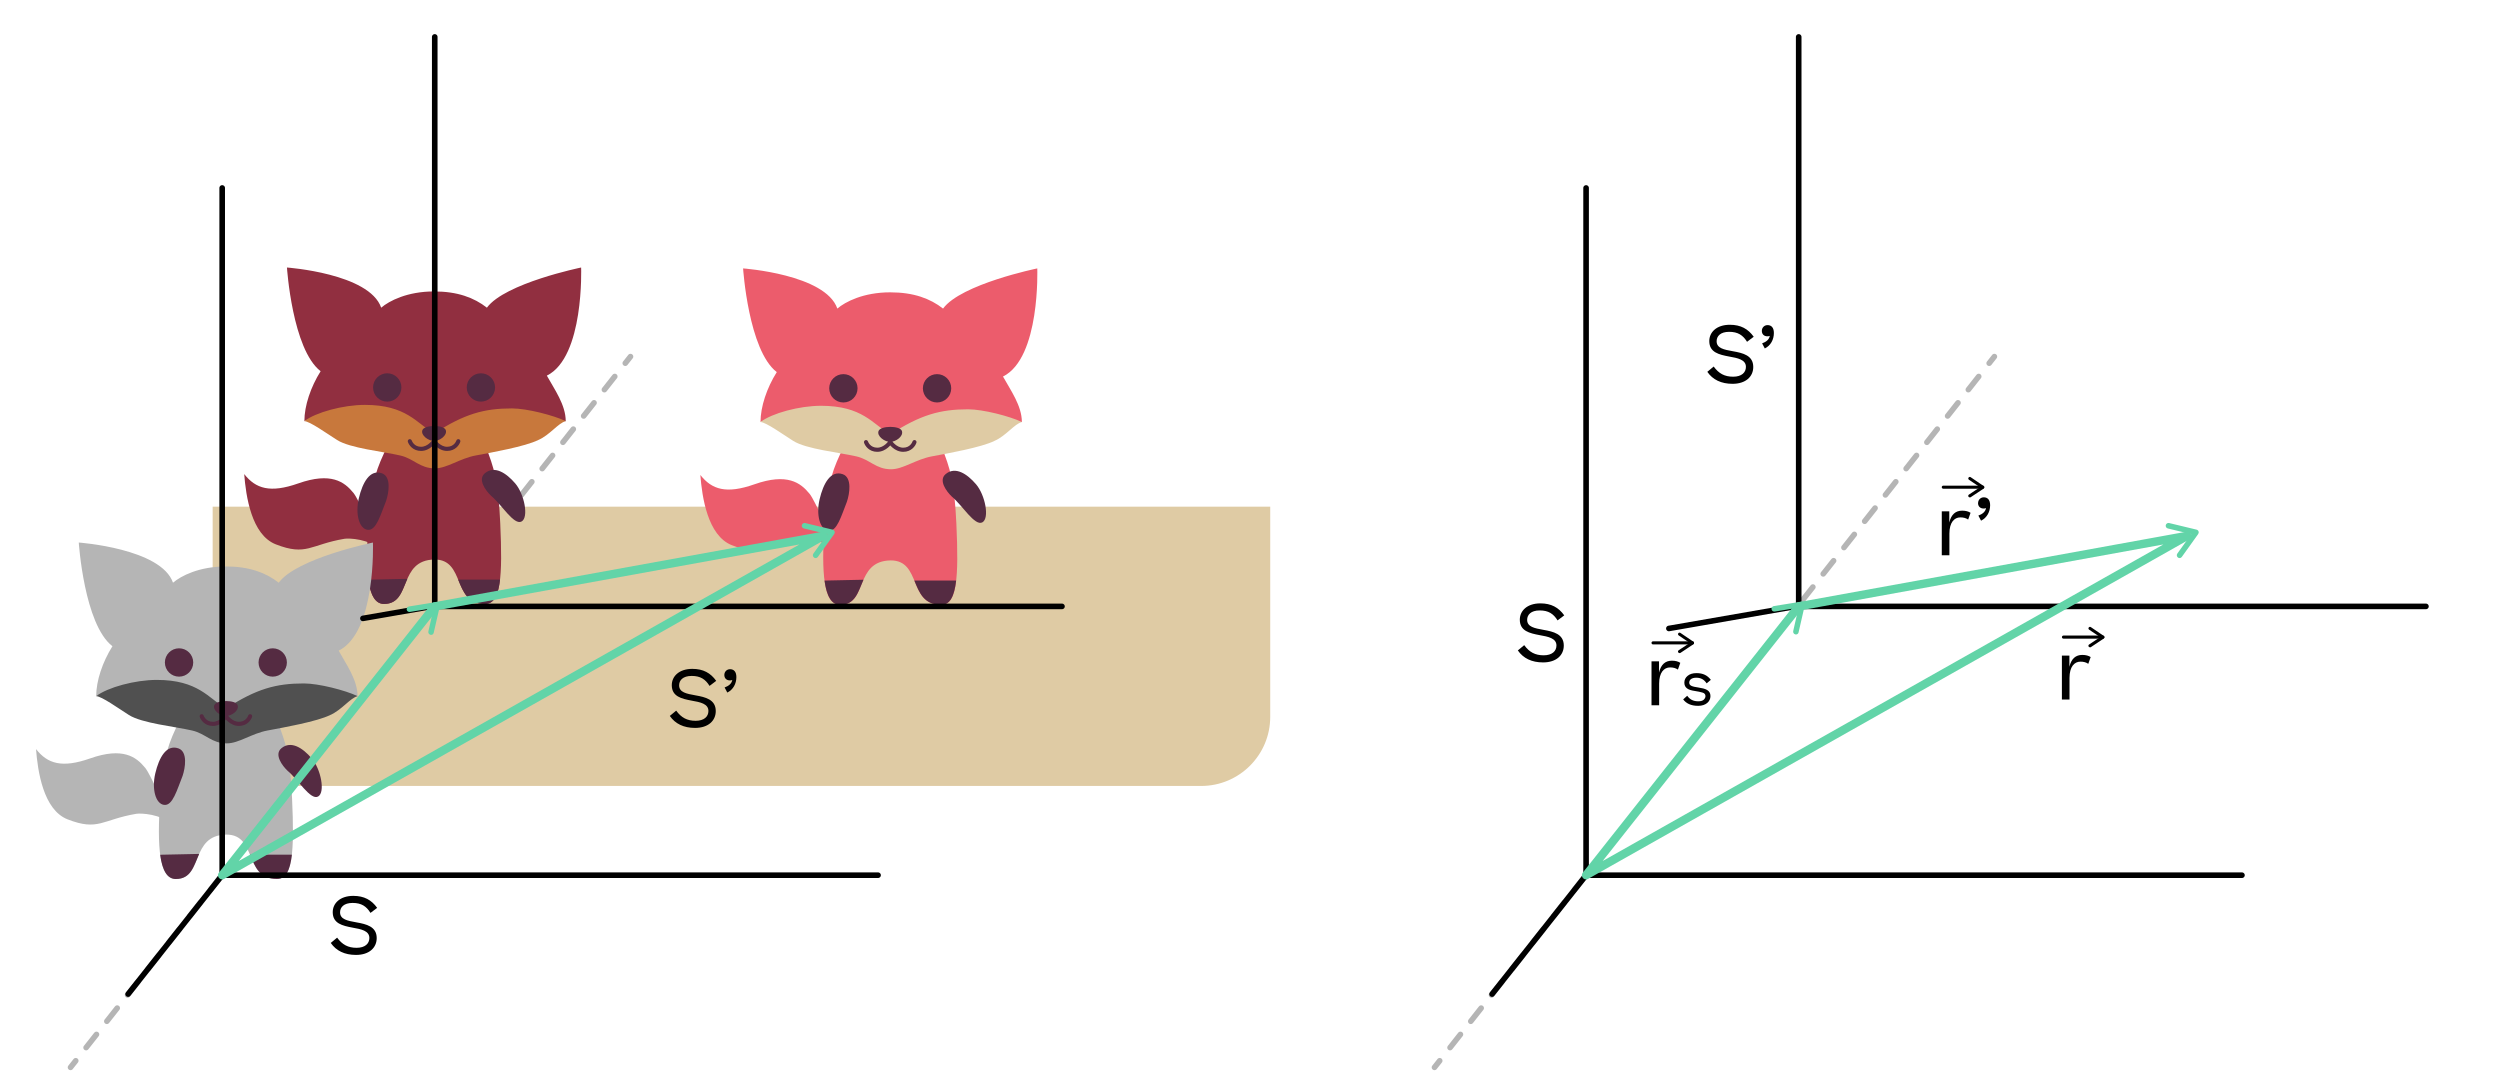 <?xml version="1.0" encoding="UTF-8"?>
<svg id="Camada_1" data-name="Camada 1" xmlns="http://www.w3.org/2000/svg" xmlns:xlink="http://www.w3.org/1999/xlink" viewBox="0 0 446.24 193.45">
  <defs>
    <style>
      .cls-1 {
        stroke: #62d4a8;
        stroke-width: 1.5px;
      }

      .cls-1, .cls-2, .cls-3, .cls-4, .cls-5, .cls-6 {
        fill: none;
      }

      .cls-1, .cls-2, .cls-3, .cls-5, .cls-6 {
        stroke-linecap: round;
        stroke-linejoin: round;
      }

      .cls-7 {
        fill: #912f40;
      }

      .cls-8 {
        fill: #62d4a8;
      }

      .cls-9 {
        clip-path: url(#clippath-2);
      }

      .cls-10 {
        fill: #dfcba4;
      }

      .cls-11 {
        fill: #ec5c6c;
      }

      .cls-2, .cls-5 {
        stroke: #000;
      }

      .cls-12 {
        clip-path: url(#clippath-1);
      }

      .cls-13 {
        clip-path: url(#clippath-4);
      }

      .cls-14 {
        fill: #505050;
      }

      .cls-3, .cls-6 {
        stroke: #b5b5b5;
      }

      .cls-15 {
        clip-path: url(#clippath);
      }

      .cls-16 {
        fill: #552b42;
      }

      .cls-17 {
        clip-path: url(#clippath-3);
      }

      .cls-5 {
        stroke-width: .55px;
      }

      .cls-6 {
        stroke-dasharray: 0 0 2.99 2.99;
      }

      .cls-18 {
        clip-path: url(#clippath-5);
      }

      .cls-19 {
        fill: #c8783c;
      }

      .cls-20 {
        fill: #b5b5b5;
      }
    </style>
    <clipPath id="clippath">
      <rect class="cls-4" x="294.79" y="112.91" width="7.59" height="3.66"/>
    </clipPath>
    <clipPath id="clippath-1">
      <rect class="cls-4" x="294.79" y="112.91" width="7.59" height="3.66"/>
    </clipPath>
    <clipPath id="clippath-2">
      <rect class="cls-4" x="346.6" y="85.12" width="7.59" height="3.66"/>
    </clipPath>
    <clipPath id="clippath-3">
      <rect class="cls-4" x="346.6" y="85.12" width="7.59" height="3.66"/>
    </clipPath>
    <clipPath id="clippath-4">
      <rect class="cls-4" x="368.04" y="111.87" width="7.59" height="3.66"/>
    </clipPath>
    <clipPath id="clippath-5">
      <rect class="cls-4" x="368.04" y="111.87" width="7.59" height="3.66"/>
    </clipPath>
  </defs>
  <g>
    <line class="cls-3" x1="12.59" y1="190.52" x2="13.52" y2="189.34"/>
    <line class="cls-6" x1="15.37" y1="186.99" x2="110.68" y2="66"/>
    <line class="cls-3" x1="111.61" y1="64.83" x2="112.54" y2="63.65"/>
  </g>
  <path class="cls-10" d="M37.96,90.44H226.73v37.52c0,6.8-5.52,12.33-12.33,12.33H50.29c-6.8,0-12.33-5.52-12.33-12.33v-37.52h0Z"/>
  <path id="Tail" class="cls-7" d="M63.05,87.93c1.31,1.65,2.84,6.7,4.65,6.24v3.92c-1.67-1.88-5.42-2.06-6.21-1.92-6.1,1.03-6.77,3.14-12.27,.99-4.34-1.7-5.33-8.63-5.63-12.54,2.06,2.62,4.64,3.43,9.64,1.67,5.87-2.07,8.25-.27,9.81,1.64Z"/>
  <g id="Body">
    <path class="cls-7" d="M89.29,93.35c-.35-7.67-1.18-10.02-2.56-13.56l-17.52-.29c-1.94,4.04-2.89,6.15-3.45,13.85-.61,8.82-.17,14.45,2.78,14.45,4.99,0,2.49-7.83,9.03-7.93,5.55,0,3.09,7.93,9.03,7.93,2.8,0,3.13-4.86,2.69-14.45Z"/>
    <path class="cls-16" d="M65.75,103.46c.37,2.77,1.23,4.34,2.79,4.34,2.73,0,3.22-2.34,4.17-4.48l-6.97,.15Z"/>
    <path class="cls-16" d="M81.78,103.46c.87,2.1,1.66,4.34,4.81,4.34,1.53,0,2.33-1.45,2.66-4.34h-7.47Z"/>
  </g>
  <path id="Head" class="cls-7" d="M59.34,76.38c-.58-1.21-3.74-1.95-5.01-1.21,0-2.74,1.12-6.08,2.9-8.91-5.06-3.9-6.01-18.51-6.01-18.51,0,0,14.71,1.05,16.82,7.17,1.42-1.21,4.65-2.9,9.44-2.9,4.17,0,7.13,1.1,9.43,2.9,3.22-4.38,16.82-7.17,16.82-7.17,0,0,.58,15.98-6.12,19.3,1.35,2.44,3.37,5.22,3.37,8.12-.9-.07-2.94,.07-3.95,1.21,0,0-16.3,5.48-19.54,5.48s-18.16-5.48-18.16-5.48Z"/>
  <path id="Chin" class="cls-19" d="M91.39,72.9c2.65,0,7.43,1.23,9.6,2.27-1.34,.32-2.85,2.49-4.91,3.37-2.32,1.16-8.32,2.23-11.17,2.76-2.85,.53-5.12,2.3-7.28,2.3-2.72,0-3.75-1.74-6.2-2.3-3.05-.7-8.94-1.29-11.26-2.76-1.86-1.18-4.85-3.33-5.85-3.37,2.06-1.58,6.95-2.9,10.81-2.9,7.38,0,9.25,3.26,12.34,5.12,5.43-3.53,8.96-4.49,13.91-4.49Z"/>
  <g id="Mouth">
    <path class="cls-16" d="M79.8,80.49c1.47,0,2.19-1.07,2.36-1.63,.06-.19-.05-.4-.24-.46-.19-.06-.4,.05-.46,.24-.02,.05-.38,1.11-1.66,1.11-1.2,0-2-1.19-2.01-1.2-.11-.17-.34-.22-.51-.11-.17,.11-.22,.34-.11,.51,.04,.06,1.02,1.54,2.63,1.54Z"/>
    <path class="cls-16" d="M75.16,80.49c1.61,0,2.59-1.48,2.63-1.54,.11-.17,.06-.4-.11-.51-.17-.11-.4-.06-.51,.11,0,.01-.8,1.2-2.01,1.2-1.28,0-1.64-1.07-1.66-1.11-.06-.19-.27-.3-.46-.24-.19,.06-.3,.27-.24,.46,.17,.56,.89,1.63,2.36,1.63Z"/>
  </g>
  <path id="Nose" class="cls-16" d="M77.51,78.72c.95-.03,2.37-.97,2.06-1.95-.32-.98-3.8-.98-4.17,0-.36,.95,1.16,1.98,2.11,1.95Z"/>
  <circle id="Eye_Left" class="cls-16" cx="69.12" cy="69.16" r="2.53"/>
  <circle id="Eye_Left-2" data-name="Eye_Left" class="cls-16" cx="85.84" cy="69.16" r="2.53"/>
  <g id="Arm_Right">
    <path class="cls-16" d="M65.63,94.57c1.53,.19,2.29-2.68,3.29-5.17,.47-1.39,.97-4.32-.75-4.92-2.15-.75-3.46,1.66-4.12,4.46s.05,5.44,1.57,5.63Z"/>
  </g>
  <g id="Arm_Left">
    <path class="cls-16" d="M93.09,93.09c-1.34,.73-3.6-3.08-5.43-4.59-.94-.88-2.47-2.92-1.1-4.04,1.71-1.4,3.79-.06,5.41,1.83s2.46,6.08,1.12,6.8Z"/>
  </g>
  <g>
    <path id="Tail-2" data-name="Tail" class="cls-11" d="M144.47,88.09c1.31,1.65,2.84,6.7,4.65,6.24v3.92c-1.67-1.88-5.42-2.06-6.21-1.92-6.1,1.03-6.77,3.14-12.27,.99-4.34-1.7-5.33-8.63-5.63-12.54,2.06,2.62,4.64,3.43,9.64,1.67,5.87-2.07,8.25-.27,9.81,1.64Z"/>
    <g id="Body-2" data-name="Body">
      <path class="cls-11" d="M170.71,93.51c-.35-7.67-1.18-10.02-2.56-13.56l-17.52-.29c-1.94,4.04-2.89,6.15-3.45,13.85-.61,8.82-.17,14.45,2.78,14.45,4.99,0,2.49-7.83,9.03-7.93,5.55,0,3.09,7.93,9.03,7.93,2.8,0,3.13-4.86,2.69-14.45Z"/>
      <path class="cls-16" d="M147.17,103.62c.37,2.77,1.23,4.34,2.79,4.34,2.73,0,3.22-2.34,4.17-4.48l-6.97,.15Z"/>
      <path class="cls-16" d="M163.2,103.62c.87,2.1,1.66,4.34,4.81,4.34,1.53,0,2.33-1.45,2.66-4.34h-7.47Z"/>
    </g>
    <path id="Head-2" data-name="Head" class="cls-11" d="M140.76,76.54c-.58-1.21-3.74-1.95-5.01-1.21,0-2.74,1.12-6.08,2.9-8.91-5.06-3.9-6.01-18.51-6.01-18.51,0,0,14.71,1.05,16.82,7.17,1.42-1.21,4.65-2.9,9.44-2.9,4.17,0,7.13,1.1,9.43,2.9,3.22-4.38,16.82-7.17,16.82-7.17,0,0,.58,15.98-6.12,19.3,1.35,2.44,3.37,5.22,3.37,8.12-.9-.07-2.94,.07-3.95,1.21,0,0-16.3,5.48-19.54,5.48s-18.16-5.48-18.16-5.48Z"/>
    <path id="Chin-2" data-name="Chin" class="cls-10" d="M172.81,73.06c2.65,0,7.43,1.23,9.6,2.27-1.34,.32-2.85,2.49-4.91,3.37-2.32,1.16-8.32,2.23-11.17,2.76-2.85,.53-5.12,2.3-7.28,2.3-2.72,0-3.75-1.74-6.2-2.3-3.05-.7-8.94-1.29-11.26-2.76-1.86-1.18-4.85-3.33-5.85-3.37,2.06-1.58,6.95-2.9,10.81-2.9,7.38,0,9.25,3.26,12.34,5.12,5.43-3.53,8.96-4.49,13.91-4.49Z"/>
    <g id="Mouth-2" data-name="Mouth">
      <path class="cls-16" d="M161.22,80.65c1.47,0,2.19-1.07,2.36-1.63,.06-.19-.05-.4-.24-.46-.19-.06-.4,.05-.46,.24-.02,.05-.38,1.11-1.66,1.11-1.2,0-2-1.19-2.01-1.2-.11-.17-.34-.22-.51-.11-.17,.11-.22,.34-.11,.51,.04,.06,1.02,1.54,2.63,1.54Z"/>
      <path class="cls-16" d="M156.59,80.65c1.61,0,2.59-1.48,2.63-1.54,.11-.17,.06-.4-.11-.51-.17-.11-.4-.06-.51,.11,0,.01-.8,1.2-2.01,1.2-1.28,0-1.64-1.07-1.66-1.11-.06-.19-.27-.3-.46-.24-.19,.06-.3,.27-.24,.46,.17,.56,.89,1.63,2.36,1.63Z"/>
    </g>
    <path id="Nose-2" data-name="Nose" class="cls-16" d="M158.93,78.88c.95-.03,2.37-.97,2.06-1.95-.32-.98-3.8-.98-4.17,0-.36,.95,1.16,1.98,2.11,1.95Z"/>
    <circle id="Eye_Left-3" data-name="Eye_Left" class="cls-16" cx="150.54" cy="69.31" r="2.53"/>
    <circle id="Eye_Left-4" data-name="Eye_Left" class="cls-16" cx="167.26" cy="69.31" r="2.53"/>
    <g id="Arm_Right-2" data-name="Arm_Right">
      <path class="cls-16" d="M147.88,94.73c1.53,.19,2.29-2.68,3.29-5.17,.47-1.39,.97-4.32-.75-4.92-2.15-.75-3.46,1.66-4.12,4.46s.05,5.44,1.57,5.63Z"/>
    </g>
    <g id="Arm_Left-2" data-name="Arm_Left">
      <path class="cls-16" d="M175.34,93.24c-1.34,.73-3.6-3.08-5.43-4.59-.94-.88-2.47-2.92-1.1-4.04,1.71-1.4,3.79-.06,5.41,1.83s2.46,6.08,1.12,6.8Z"/>
    </g>
  </g>
  <g>
    <path id="Tail-3" data-name="Tail" class="cls-20" d="M25.89,137.02c1.31,1.65,2.84,6.7,4.65,6.24v3.92c-1.67-1.88-5.42-2.06-6.21-1.92-6.1,1.03-6.77,3.14-12.27,.99-4.34-1.7-5.33-8.63-5.63-12.54,2.06,2.62,4.64,3.43,9.64,1.67,5.87-2.07,8.25-.27,9.81,1.64Z"/>
    <g id="Body-3" data-name="Body">
      <path class="cls-20" d="M52.13,142.45c-.35-7.67-1.18-10.02-2.56-13.56l-17.52-.29c-1.94,4.04-2.89,6.15-3.45,13.85-.61,8.82-.17,14.45,2.78,14.45,4.99,0,2.49-7.83,9.03-7.93,5.55,0,3.09,7.93,9.03,7.93,2.8,0,3.13-4.86,2.69-14.45Z"/>
      <path class="cls-16" d="M28.59,152.56c.37,2.77,1.23,4.34,2.79,4.34,2.73,0,3.22-2.34,4.17-4.48l-6.97,.15Z"/>
      <path class="cls-16" d="M44.63,152.56c.87,2.1,1.66,4.34,4.81,4.34,1.53,0,2.33-1.45,2.66-4.34h-7.47Z"/>
    </g>
    <path id="Head-3" data-name="Head" class="cls-20" d="M22.18,125.47c-.58-1.21-3.74-1.95-5.01-1.21,0-2.74,1.12-6.08,2.9-8.91-5.06-3.9-6.01-18.51-6.01-18.51,0,0,14.71,1.05,16.82,7.17,1.42-1.21,4.65-2.9,9.44-2.9,4.17,0,7.13,1.1,9.43,2.9,3.22-4.38,16.82-7.17,16.82-7.17,0,0,.58,15.98-6.12,19.3,1.35,2.44,3.37,5.22,3.37,8.12-.9-.07-2.94,.07-3.95,1.21,0,0-16.3,5.48-19.54,5.48s-18.16-5.48-18.16-5.48Z"/>
    <path id="Chin-3" data-name="Chin" class="cls-14" d="M54.24,121.99c2.65,0,7.43,1.23,9.6,2.27-1.34,.32-2.85,2.49-4.91,3.37-2.32,1.16-8.32,2.23-11.17,2.76-2.85,.53-5.12,2.3-7.28,2.3-2.72,0-3.75-1.74-6.2-2.3-3.05-.7-8.94-1.29-11.26-2.76-1.86-1.18-4.85-3.33-5.85-3.37,2.06-1.58,6.95-2.9,10.81-2.9,7.38,0,9.25,3.26,12.34,5.12,5.43-3.53,8.96-4.49,13.91-4.49Z"/>
    <g id="Mouth-3" data-name="Mouth">
      <path class="cls-16" d="M42.64,129.58c1.47,0,2.19-1.07,2.36-1.63,.06-.19-.05-.4-.24-.46-.19-.06-.4,.05-.46,.24-.02,.05-.38,1.11-1.66,1.11-1.2,0-2-1.19-2.01-1.2-.11-.17-.34-.22-.51-.11-.17,.11-.22,.34-.11,.51,.04,.06,1.02,1.54,2.63,1.54Z"/>
      <path class="cls-16" d="M38.01,129.58c1.61,0,2.59-1.48,2.63-1.54,.11-.17,.06-.4-.11-.51-.17-.11-.4-.06-.51,.11,0,.01-.8,1.2-2.01,1.2-1.28,0-1.64-1.07-1.66-1.11-.06-.19-.27-.3-.46-.24-.19,.06-.3,.27-.24,.46,.17,.56,.89,1.63,2.36,1.63Z"/>
    </g>
    <path id="Nose-3" data-name="Nose" class="cls-16" d="M40.36,127.82c.95-.03,2.37-.97,2.06-1.95-.32-.98-3.8-.98-4.17,0-.36,.95,1.16,1.98,2.11,1.95Z"/>
    <circle id="Eye_Left-5" data-name="Eye_Left" class="cls-16" cx="31.96" cy="118.25" r="2.53"/>
    <circle id="Eye_Left-6" data-name="Eye_Left" class="cls-16" cx="48.68" cy="118.25" r="2.53"/>
    <g id="Arm_Right-3" data-name="Arm_Right">
      <path class="cls-16" d="M29.3,143.67c1.53,.19,2.29-2.68,3.29-5.17,.47-1.39,.97-4.32-.75-4.92-2.15-.75-3.46,1.66-4.12,4.46s.05,5.44,1.57,5.63Z"/>
    </g>
    <g id="Arm_Left-3" data-name="Arm_Left">
      <path class="cls-16" d="M56.77,142.18c-1.34,.73-3.6-3.08-5.43-4.59-.94-.88-2.47-2.92-1.1-4.04,1.71-1.4,3.79-.06,5.41,1.83s2.46,6.08,1.12,6.8Z"/>
    </g>
  </g>
  <path d="M60.18,167.37c.91,1.25,1.95,1.81,3.47,1.81s2.28-.76,2.28-1.75c0-1.3-1.47-1.58-3-1.85-1.79-.34-3.54-.73-3.54-2.76,0-1.57,1.29-2.91,3.67-2.91,1.95,0,3.26,.74,4.26,2.14l-1.19,.9c-.73-1.18-1.62-1.78-3.19-1.78s-2.24,.78-2.24,1.68c0,1.26,1.32,1.5,2.93,1.79,1.74,.31,3.61,.73,3.61,2.8,0,1.72-1.33,3.01-3.7,3.01-2.02,0-3.54-.74-4.5-2.14l1.13-.94Z"/>
  <g>
    <path d="M299.93,118.3l-.43,1.22c-.39-.27-.84-.39-1.4-.39-1.08,0-1.95,.91-1.95,2.89v3.87h-1.36v-7.84h1.34v2c.35-1.46,1.13-2.12,2.31-2.12,.63,0,1.13,.15,1.48,.38Z"/>
    <path d="M301.16,124.19c.45,.64,1.06,.99,1.97,.99,.46,0,.79-.1,.99-.29,.2-.2,.3-.41,.3-.64,0-.32-.18-.53-.54-.63-.35-.11-.82-.2-1.39-.29-1.19-.17-1.84-.56-1.84-1.48,0-.49,.19-.89,.58-1.21,.39-.33,.92-.49,1.59-.49,1.16,0,1.95,.4,2.56,1.2l-.75,.63c-.45-.68-1.02-1.01-1.85-1.01-.88,0-1.26,.4-1.26,.88,0,.56,.56,.71,1.64,.87,1.23,.19,2.15,.45,2.15,1.53,0,.94-.79,1.74-2.2,1.74-1.29,0-2.14-.44-2.67-1.15l.72-.65Z"/>
  </g>
  <path d="M373.18,117.27l-.43,1.22c-.39-.27-.84-.39-1.4-.39-1.08,0-1.95,.91-1.95,2.89v3.87h-1.36v-7.84h1.34v2c.35-1.46,1.13-2.12,2.31-2.12,.63,0,1.13,.15,1.48,.38Z"/>
  <g>
    <path d="M351.74,91.52l-.43,1.22c-.39-.27-.84-.39-1.4-.39-1.08,0-1.95,.91-1.95,2.89v3.87h-1.36v-7.84h1.34v2c.35-1.46,1.13-2.12,2.31-2.12,.63,0,1.13,.15,1.48,.38Z"/>
    <path d="M353.08,89.81c0-.6,.45-1.04,1.02-1.04,.69,0,1.13,.46,1.13,1.41,0,1.16-.56,2.24-1.62,2.76l-.48-.91c.73-.27,1.25-.67,1.37-1.34-.13,.06-.27,.08-.43,.08-.63,0-1-.41-1-.97Z"/>
  </g>
  <path d="M272.07,115.16c.91,1.25,1.95,1.81,3.47,1.81s2.28-.76,2.28-1.75c0-1.3-1.47-1.58-3-1.85-1.79-.34-3.54-.73-3.54-2.76,0-1.57,1.29-2.91,3.67-2.91,1.95,0,3.26,.74,4.26,2.14l-1.19,.9c-.73-1.18-1.62-1.78-3.19-1.78s-2.24,.78-2.24,1.68c0,1.26,1.32,1.5,2.93,1.79,1.74,.31,3.61,.73,3.61,2.8,0,1.72-1.33,3.01-3.7,3.01-2.02,0-3.54-.74-4.5-2.14l1.13-.94Z"/>
  <g>
    <path d="M120.7,126.85c.91,1.25,1.95,1.81,3.47,1.81s2.28-.76,2.28-1.75c0-1.3-1.47-1.58-3-1.85-1.79-.34-3.54-.73-3.54-2.76,0-1.57,1.29-2.91,3.67-2.91,1.95,0,3.26,.74,4.26,2.14l-1.19,.9c-.73-1.18-1.62-1.78-3.19-1.78s-2.24,.78-2.24,1.68c0,1.26,1.32,1.5,2.93,1.79,1.74,.31,3.61,.73,3.61,2.8,0,1.72-1.33,3.01-3.7,3.01-2.02,0-3.54-.74-4.5-2.14l1.13-.94Z"/>
    <path d="M129.29,120.49c0-.6,.45-1.04,1.02-1.04,.69,0,1.13,.46,1.13,1.41,0,1.16-.56,2.24-1.62,2.76l-.48-.91c.73-.27,1.25-.67,1.37-1.34-.13,.06-.27,.08-.43,.08-.63,0-.99-.41-.99-.97Z"/>
  </g>
  <g>
    <path d="M305.89,65.43c.91,1.25,1.95,1.81,3.47,1.81s2.28-.76,2.28-1.75c0-1.3-1.47-1.58-3-1.85-1.79-.34-3.54-.73-3.54-2.76,0-1.57,1.29-2.91,3.67-2.91,1.95,0,3.26,.74,4.26,2.14l-1.19,.9c-.73-1.18-1.62-1.78-3.19-1.78s-2.24,.78-2.24,1.68c0,1.26,1.32,1.5,2.93,1.79,1.74,.31,3.61,.73,3.61,2.8,0,1.72-1.33,3.01-3.7,3.01-2.02,0-3.54-.74-4.5-2.14l1.13-.94Z"/>
    <path d="M314.48,59.07c0-.6,.45-1.04,1.02-1.04,.69,0,1.13,.46,1.13,1.41,0,1.16-.56,2.24-1.62,2.76l-.48-.91c.73-.27,1.25-.67,1.37-1.34-.13,.06-.27,.08-.43,.08-.63,0-.99-.41-.99-.97Z"/>
  </g>
  <polyline class="cls-2" points="77.6 6.59 77.6 108.24 22.87 177.44"/>
  <line class="cls-2" x1="77.6" y1="108.24" x2="189.56" y2="108.24"/>
  <polyline class="cls-2" points="156.73 156.22 39.66 156.22 39.66 33.55"/>
  <path class="cls-8" d="M145.77,99.58c-.15,.06-.33,.04-.47-.06-.22-.16-.28-.47-.12-.7l2.49-3.48-4.18-1.01c-.27-.06-.43-.34-.37-.6,.07-.27,.34-.43,.6-.37l4.9,1.18c.16,.04,.29,.16,.35,.31,.06,.16,.03,.33-.06,.47l-2.92,4.08c-.06,.08-.14,.14-.23,.18Z"/>
  <line class="cls-2" x1="90.11" y1="105.97" x2="64.78" y2="110.38"/>
  <polygon class="cls-1" points="39.66 156.22 77.6 108.24 146.93 95.65 39.66 156.22"/>
  <g>
    <line class="cls-3" x1="256.05" y1="190.52" x2="256.98" y2="189.34"/>
    <line class="cls-6" x1="258.83" y1="186.99" x2="354.14" y2="66"/>
    <line class="cls-3" x1="355.06" y1="64.83" x2="355.99" y2="63.65"/>
  </g>
  <polyline class="cls-2" points="321.06 6.59 321.06 108.24 266.33 177.44"/>
  <line class="cls-2" x1="321.06" y1="108.24" x2="433.02" y2="108.24"/>
  <polyline class="cls-2" points="400.18 156.22 283.11 156.22 283.11 33.55"/>
  <path class="cls-8" d="M389.23,99.58c-.15,.06-.33,.04-.47-.06-.22-.16-.28-.47-.12-.7l2.49-3.48-4.18-1.01c-.27-.06-.43-.34-.37-.6,.07-.27,.34-.43,.6-.37l4.9,1.18c.16,.04,.29,.16,.35,.31,.06,.16,.03,.33-.06,.47l-2.92,4.08c-.06,.08-.14,.14-.23,.18Z"/>
  <line class="cls-2" x1="333.56" y1="105.97" x2="297.89" y2="112.18"/>
  <polygon class="cls-1" points="283.11 156.22 321.06 108.24 390.39 95.65 283.11 156.22"/>
  <path class="cls-8" d="M320.91,113.12c-.12,.11-.29,.16-.45,.12-.27-.06-.44-.33-.38-.6l.95-4.17-4.25,.69c-.27,.04-.53-.14-.57-.41-.04-.27,.15-.53,.41-.57l4.98-.8c.16-.03,.33,.03,.44,.15,.11,.12,.16,.29,.12,.45l-1.12,4.89c-.02,.1-.07,.19-.14,.25Z"/>
  <path class="cls-8" d="M77.29,113.19c-.12,.11-.29,.16-.45,.12-.27-.06-.44-.33-.38-.6l.95-4.17-4.25,.69c-.27,.04-.53-.14-.57-.41-.04-.27,.15-.53,.41-.57l4.98-.8c.16-.03,.33,.03,.44,.15,.11,.12,.16,.29,.12,.45l-1.12,4.89c-.02,.1-.07,.19-.14,.25Z"/>
  <g id="Vector_Sign_above_Letters" data-name="Vector Sign above Letters">
    <g class="cls-15">
      <g class="cls-12">
        <line class="cls-5" x1="295.06" y1="114.75" x2="302.1" y2="114.75"/>
        <path d="M299.79,116.57c-.09,0-.18-.04-.23-.12-.09-.13-.05-.3,.08-.38l1.97-1.31-1.97-1.34c-.13-.09-.16-.26-.07-.38,.09-.13,.26-.16,.38-.07l2.31,1.57c.08,.05,.12,.14,.12,.23,0,.09-.05,.18-.12,.23l-2.31,1.54s-.1,.05-.15,.05"/>
      </g>
    </g>
  </g>
  <g id="Vector_Sign_above_Letters-2" data-name="Vector Sign above Letters">
    <g class="cls-9">
      <g class="cls-17">
        <line class="cls-5" x1="346.87" y1="86.96" x2="353.91" y2="86.96"/>
        <path d="M351.6,88.78c-.09,0-.18-.04-.23-.12-.09-.13-.05-.3,.08-.38l1.97-1.31-1.97-1.34c-.13-.09-.16-.26-.07-.38,.09-.13,.26-.16,.38-.07l2.31,1.57c.08,.05,.12,.14,.12,.23,0,.09-.05,.18-.12,.23l-2.31,1.54s-.1,.05-.15,.05"/>
      </g>
    </g>
  </g>
  <g id="Vector_Sign_above_Letters-3" data-name="Vector Sign above Letters">
    <g class="cls-13">
      <g class="cls-18">
        <line class="cls-5" x1="368.32" y1="113.72" x2="375.35" y2="113.72"/>
        <path d="M373.05,115.54c-.09,0-.18-.04-.23-.12-.09-.13-.05-.3,.08-.38l1.97-1.31-1.97-1.34c-.13-.09-.16-.26-.07-.38,.09-.13,.26-.16,.38-.07l2.31,1.57c.08,.05,.12,.14,.12,.23,0,.09-.05,.18-.12,.23l-2.31,1.54s-.1,.05-.15,.05"/>
      </g>
    </g>
  </g>
</svg>